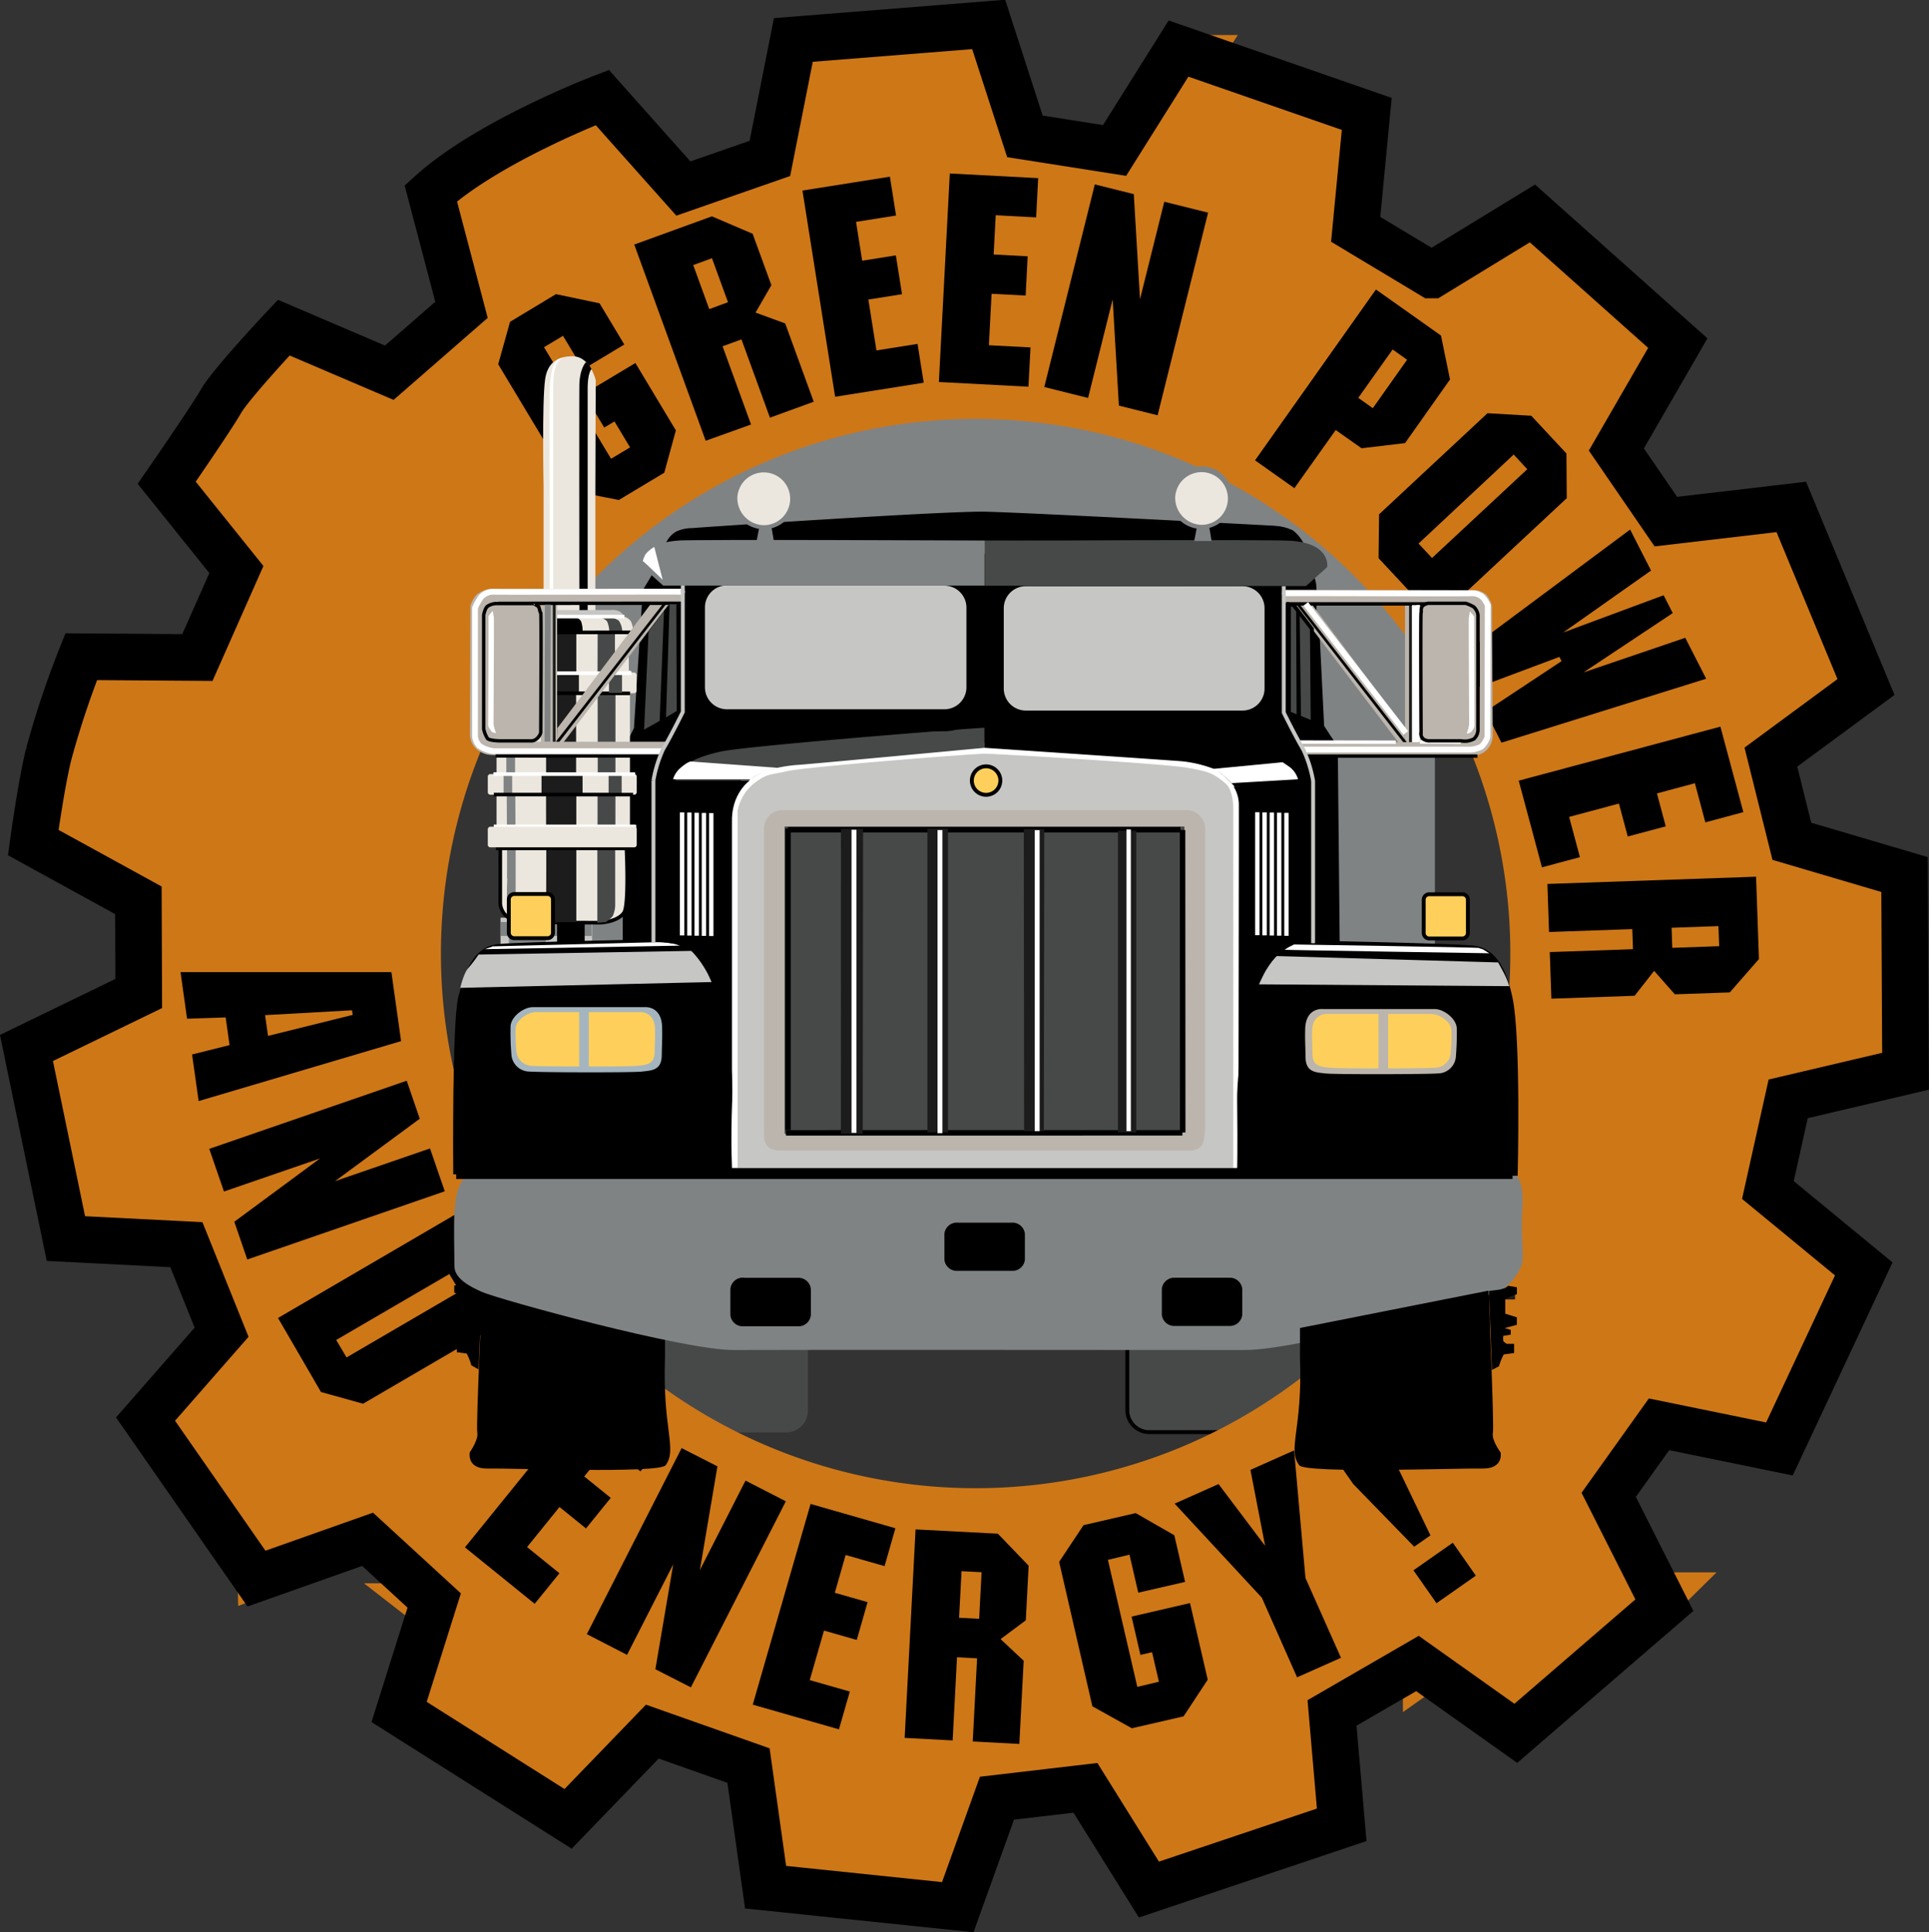 <svg xmlns="http://www.w3.org/2000/svg" viewBox="0 0 372.6 373.25"><rect x="0" y="0" width="372.6" height="373.25" fill="#333333" stroke="none"/><defs><style>.cls-1,.cls-2,.cls-21{fill:#474949;}.cls-11,.cls-14,.cls-16,.cls-17,.cls-18,.cls-2,.cls-22,.cls-26,.cls-28,.cls-31,.cls-32,.cls-35,.cls-8{stroke:#000;}.cls-11,.cls-13,.cls-14,.cls-16,.cls-17,.cls-18,.cls-19,.cls-2,.cls-21,.cls-22,.cls-26,.cls-28,.cls-29,.cls-30,.cls-31,.cls-32,.cls-33,.cls-34,.cls-35,.cls-36,.cls-6,.cls-7,.cls-8{stroke-miterlimit:3.86;}.cls-11,.cls-18,.cls-2,.cls-26,.cls-34{stroke-width:0.75px;}.cls-3{fill:#808384;}.cls-4,.cls-6,.cls-7{fill:#ce7717;}.cls-10,.cls-27,.cls-4,.cls-5{fill-rule:evenodd;}.cls-6,.cls-7{stroke:#ce7717;}.cls-6{stroke-width:7.73px;}.cls-7{stroke-width:10.83px;}.cls-13,.cls-14,.cls-18,.cls-22,.cls-28,.cls-29,.cls-30,.cls-33,.cls-34,.cls-35,.cls-36,.cls-8{fill:none;}.cls-8{stroke-width:9px;}.cls-16,.cls-9{fill:#ece7de;}.cls-10,.cls-23{fill:#fff;}.cls-12,.cls-19,.cls-32{fill:#c6c6c4;}.cls-13,.cls-19,.cls-29,.cls-33,.cls-36{stroke:#fff;}.cls-13,.cls-14,.cls-16{stroke-width:0.7px;}.cls-15{fill:#1b1c1b;}.cls-17{stroke-width:0.71px;}.cls-19,.cls-35{stroke-width:2.13px;}.cls-20,.cls-27,.cls-31{fill:#bbb5ad;}.cls-21{stroke:#474949;stroke-width:0.72px;}.cls-22{stroke-width:1.06px;}.cls-24,.cls-26{fill:#fed05b;}.cls-25{fill:#a4b5bf;}.cls-28,.cls-31,.cls-33{stroke-width:0.66px;}.cls-29,.cls-30{stroke-width:1.12px;}.cls-30{stroke:#808384;}.cls-32{stroke-width:4.25px;}.cls-34{stroke:#c6c6c4;}.cls-36{stroke-width:0.85px;}</style></defs><g id="Lager_2" data-name="Lager 2"><g id="Lager_1-2" data-name="Lager 1"><path class="cls-1" d="M109.12,234.84H151.8a4.25,4.25,0,0,1,4.26,4.25v33.37a4.25,4.25,0,0,1-4.26,4.25H109.12a4.25,4.25,0,0,1-4.25-4.25V239.09a4.25,4.25,0,0,1,4.25-4.25Z"/><path class="cls-2" d="M222,234.77h42.68a4.25,4.25,0,0,1,4.26,4.25v33.37a4.25,4.25,0,0,1-4.26,4.25H222a4.25,4.25,0,0,1-4.25-4.25V239a4.25,4.25,0,0,1,4.25-4.25Z"/><polygon class="cls-3" points="103.91 69.53 277.16 69.53 277.16 199.28 103.91 199.28 103.91 69.53 103.91 69.53"/><path class="cls-4" d="M99.92,131a103.28,103.28,0,1,1,35.34,141.72A103.28,103.28,0,0,1,99.92,131ZM49.57,104a160.35,160.35,0,1,1,54.86,220A160.35,160.35,0,0,1,49.57,104Z"/><path class="cls-5" d="M77.47,201.09,75.6,187.78l-40.73,0,1.26,9,7.46-.25.75,5.35-7.24,1.81,1.27,9,39.1-11.58Zm-25.7-1-.57-4,16.8-.94.13.89L51.77,200.1Zm34.13,30-2.84-8.25-18.35,6.32,16.37-12.06-2.52-7.34L40.42,221.92l2.84,8.24,18.56-6.39L45.26,236l2.5,7.29L85.9,230.12ZM95,256.63l1.86-8.48-8.16-14-35,20.44L62,268.89l8.13,2.26L95,256.63Zm-6.21-7.17L66.94,262.21l-2-3.37L86.79,246.1l2,3.36Zm39.73,28.86L115.2,267.55,89.81,298.9l13.47,10.9,4.78-5.9-6.25-5.06,6.26-7.74,5.12,4.14,4.78-5.9-5.12-4.14,4.78-5.9,6.08,4.92,4.78-5.9ZM151.79,290,144,286l-8.82,17.3,3.4-20.05-6.92-3.53-18.31,35.94,7.77,4,8.92-17.49-3.45,20.27,6.86,3.5L151.79,290ZM173,295.22l-16.43-4.71L145.4,329.28l16.65,4.77,2.1-7.3-7.74-2.21,2.75-9.57,6.33,1.81,2.09-7.3-6.33-1.81,2.09-7.3,7.52,2.15,2.09-7.3Zm25.68,7.21-5.93-6.17-15.9-.83-2.11,40.27,9.27.49.84-16.07,3.88.21-.84,16.06,9,.48.84-16.07-4.46-4.18,4.87-3.63.55-10.56Zm-9.08,1.27-.47,9-3.88-.2.48-9,3.87.2Zm37.23-7.14-7.46-4.28-10.08,2.33-4.71,7.09L211,329.6l7.62,4.24,10-2.3,4.66-7.08-3.42-14.8-11.29,2.61,1.71,7.4,2.25-.52,1.32,5.7-4.17,1L214,301.31l4.17-1,1.69,7.34,9.05-2.08-2.09-9.05ZM250,280.15l-8.47,3.78,2.84,14.68-9-11.94-8.48,3.78,16.84,18.17L250.54,324l8.48-3.77-6.86-15.42-2.2-24.7Zm12-8.8-7.6,5.33,7,10,11.76,12.09,3.14-2.19L269,281.4l-7-10ZM280.62,298l-7.6,5.33,4.45,6.36,7.6-5.33L280.62,298Z"/><polygon class="cls-5" points="115.81 58.59 107.39 56.82 98.52 62.16 96.23 70.36 110.98 94.9 119.53 96.58 128.31 91.31 130.55 83.14 122.73 70.12 112.8 76.08 116.71 82.59 118.69 81.41 121.7 86.42 118.03 88.62 105.08 67.07 108.75 64.87 112.63 71.33 120.59 66.55 115.81 58.59 115.81 58.59"/><path class="cls-5" d="M145.38,45.16l-7.87-3.37-15,5.45,13.8,37.9L145.07,82l-5.5-15.11,3.65-1.33,5.5,15.12,8.46-3.08-5.51-15.12-5.73-2.1L149,55.09l-3.62-9.93Zm-7.86,4.71,3.1,8.51L137,59.71l-3.1-8.51,3.65-1.33Z"/><polygon class="cls-5" points="171.89 34.13 155 36.81 161.31 76.64 178.42 73.93 177.23 66.43 169.29 67.69 167.73 57.86 174.23 56.83 173.04 49.33 166.54 50.36 165.35 42.86 173.08 41.63 171.89 34.13 171.89 34.13"/><polygon class="cls-5" points="200.53 34.41 183.46 33.51 181.35 73.79 198.65 74.7 199.05 67.11 191.01 66.69 191.53 56.75 198.11 57.09 198.5 49.51 191.93 49.16 192.33 41.58 200.14 41.99 200.53 34.41 200.53 34.41"/><polygon class="cls-5" points="233.35 41.08 224.89 38.97 220.2 57.8 219 37.5 211.47 35.62 201.71 74.76 210.17 76.87 214.92 57.82 216.12 78.35 223.6 80.22 233.35 41.08 233.35 41.08"/><path class="cls-5" d="M280.06,73.22l-1.72-8.4-12.57-8.9-23.35,33,7.6,5.38L258,83.07l5,3.52,8.4-1,8.72-12.34Zm-8.28-3.72-6.61,9.35-2.81-2L269,67.51l2.81,2Z"/><path class="cls-5" d="M302.63,96.23l-.06-8.63-6.79-7.29-8.46-.49L266.38,99.35l-.1,8.47,7.06,7.57,8.35.37,20.94-19.53ZM295,90.64l-18.39,17.14L274,105,292.38,87.8,295,90.64Z"/><polygon class="cls-5" points="336.74 156.88 332.31 140.36 293.35 150.8 297.84 167.54 305.17 165.57 303.09 157.8 312.71 155.22 314.41 161.58 321.75 159.62 320.05 153.26 327.38 151.29 329.4 158.85 336.74 156.88 336.74 156.88"/><path class="cls-5" d="M334.12,191.7l5.63-6.44-.55-15.91-40.31,1.4.32,9.28,16.08-.56.13,3.88-16.07.56.31,9,16.08-.56,3.77-4.81,4,4.53,10.57-.37Zm-2.05-8.93-9.06.32-.13-3.88,9.05-.32.14,3.88Z"/><path class="cls-6" d="M15.05,236.94a273,273,0,0,1-6.51-33.58L26.4,195a215.38,215.38,0,0,0,8.34,43l-19.69-1Z"/><path class="cls-7" d="M34.74,93.06A270.28,270.28,0,0,1,55.33,65.75l18.16,7.69a215.49,215.49,0,0,0-26.35,34.94L34.74,93.06Z"/><path class="cls-7" d="M85.68,38.21A271.88,271.88,0,0,1,115.6,21.64l13.45,14.41a216.14,216.14,0,0,0-38.28,21.2l-5.09-19Z"/><path class="cls-7" d="M155.12,9.68A272.56,272.56,0,0,1,189.24,7.3l6.1,18.75a215.3,215.3,0,0,0-43.66,3l3.44-19.41Z"/><path class="cls-7" d="M229.12,12.18a271.85,271.85,0,0,1,32.34,11.14L259.75,43A215.22,215.22,0,0,0,218.38,28.7l10.74-16.52Z"/><path class="cls-7" d="M295.9,43.74a271.93,271.93,0,0,1,25,23.34l-9.55,17.24a214.92,214.92,0,0,0-32-29.85L295.9,43.74Z"/><path class="cls-7" d="M344.67,100.11a271.62,271.62,0,0,1,12.8,31.72l-15.94,11.59a216.09,216.09,0,0,0-16.38-40.58l19.52-2.73Z"/><path class="cls-7" d="M365.94,170.71a272.84,272.84,0,0,1-.61,34.2l-19.21,4.45a214.72,214.72,0,0,0,.78-43.76l19,5.11Z"/><path class="cls-7" d="M356.81,246a271.91,271.91,0,0,1-14.47,31L323,273.25a216,216,0,0,0,18.51-39.66L356.81,246Z"/><path class="cls-7" d="M318.37,309.14a269.58,269.58,0,0,1-25.82,22.43l-16.15-11.3a215.65,215.65,0,0,0,33-28.7l8.93,17.57Z"/><path class="cls-7" d="M256.15,351.36a270.76,270.76,0,0,1-32.54,10.56l-10.45-16.71a215.69,215.69,0,0,0,41.62-13.51l1.37,19.66Z"/><path class="cls-7" d="M183.86,365.65a271,271,0,0,1-34-3.59l-2.75-19.52a215.31,215.31,0,0,0,43.52,4.59l-6.76,18.52Z"/><path class="cls-7" d="M109,348.13A271.21,271.21,0,0,1,80,330l6.09-18.75a215.49,215.49,0,0,0,37.1,23.21L109,348.13Z"/><path class="cls-7" d="M51.27,302.37a272.26,272.26,0,0,1-19.6-28l12.92-14.89a215.14,215.14,0,0,0,25.09,35.86l-18.41,7.06Z"/><path class="cls-6" d="M9.05,162a273.19,273.19,0,0,1,8.29-33.18H37.05a216,216,0,0,0-10.6,42.46L9.05,162Z"/><polygon points="329.56 131.11 325.52 123.2 305.86 129.89 323.1 118.43 321.34 114.98 301.94 122.18 318.91 110.21 314.87 102.29 281.65 127.02 284.73 133.06 301.21 126.89 301.62 127.71 286.95 137.42 290.02 143.46 329.56 131.11 329.56 131.11"/><path class="cls-8" d="M276.54,53.12,296,41.23l28.08,25.05L312.21,86.83l9.56,13.93L346,97.92l14.43,34.79-18.37,13.54,4.05,16.26,21.76,6.42.2,38-22.67,5.33-3.92,17.61L360,245.11l-16.29,34.78-23.26-4.76-9.72,13.62,10.76,21.31-28.7,24.76-19-13.49-16.5,9.55,1.87,21.61L221.92,365l-12.26-19.65-17.09,2L185,368.4l-37.12-3.86-3.3-23.49L126,334.49l-16.27,16.85L77.09,330.69l6.78-21.53L71,297.34l-21.46,7.59L28.11,274.12,42.8,257.34,36,240.43l-23.27-1.18L5.11,202.43,26.8,191.91l-.07-18L6.42,162.76s1.56-11.42,3-17.13a174.67,174.67,0,0,1,6.27-18.78l22.44.16,7.53-17L32.2,93.25s8.52-12.31,10.48-15.73S54.81,63.29,54.81,63.29L75.2,72,89.14,59.85,83.21,37.34c11.22-10.16,33.13-18.5,33.13-18.5L132,36.42l16.71-5.82,4.53-22.88,37.73-3,7,21.62,17.32,2.72L227.64,9.38,264,22,261.86,44.3l14.68,8.82Z"/><path class="cls-9" d="M105,118.35V94.1s-.33-16.29.29-20.79c.46-3.34,2.51-4.49,5.29-4.49,3.44,0,4.49,4.62,4.49,4.62L115,94.17v24.18Z"/><path d="M113.51,118.17V75.09c0-3.18.75-3.8.75-3.8s-.12-.22-.33-.56a4.7,4.7,0,0,0-.75-.78s-1.17,1.15-1.27,4.29c-.06,2.05,0,43.93,0,43.93Z"/><path class="cls-10" d="M106.19,118.17s-.07-41.53,0-42.8a18.85,18.85,0,0,1,.59-4.5,5.64,5.64,0,0,1,1-1.45l.84-.33a3.4,3.4,0,0,0-1.17,1.45c-.41,1-.56,1.88-.61,4.45,0,1.12,0,43.18,0,43.18Z"/><path class="cls-11" d="M132.79,107.4H247.53a6.38,6.38,0,0,1,6.38,6.38V183a6.38,6.38,0,0,1-6.38,6.38H132.79a6.37,6.37,0,0,1-6.38-6.38v-69.2a6.38,6.38,0,0,1,6.38-6.38Z"/><polygon class="cls-12" points="96.68 177.27 114.37 177.27 114.37 183.01 96.68 183.01 96.68 177.27 96.68 177.27"/><polygon class="cls-3" points="96.72 178.1 114.28 178.1 114.28 180.8 96.72 180.8 96.72 178.1 96.72 178.1"/><polygon class="cls-3" points="98.31 178.23 105.43 178.23 105.43 182.72 98.31 182.72 98.31 178.23 98.31 178.23"/><path d="M247.82,103.4l7,17.58.95,19.25s2.63,4.13,2.63,3.75.37,37.88.37,37.88l-5-.06V150l-5.51-12.5-.42-34.11Z"/><path class="cls-5" d="M130.16,103.28c.56-.06-6,10.7-6,10.7l-1.71,26.67-2.27,4.54.11,37,9.34.61s0-79.5.56-79.55Z"/><path d="M92.44,264.52l-1.39-.77a11,11,0,0,0-.9-2.28c-.21-.06-1.91-.27-1.91-.27v-1.81l1.39,0s.58-.32.65-.61a4,4,0,0,0,0-.94l-1.4-.23v-.94L90,256.3l-2.29-.64V254.2l2.18-.7v-2.82l-1-.56-1.15-.43v-1.35l2.29-.46,0-2.83L91.49,248l1.66.23-.71,16.29Z"/><path d="M90.75,280.47s-.73,3.3,3.49,3.2,33.09,1,34.33-.64c2.3-3.09-.63-7-.12-20.77,0-1.27,0-5.95,0-5.95l-35.26-7.74s-1.27,26.74-1,28.14-1.41,3.76-1.41,3.76Z"/><path class="cls-5" d="M246.22,101.58a8.92,8.92,0,0,1,3.55.89,7.59,7.59,0,0,1,2.34,3.18s1.4-.92-2.55-1-59.27-.21-59.27-.21l-59,0-2.66.45a4.8,4.8,0,0,1,2-2.22,7.34,7.34,0,0,1,3.11-.66c.29-.07,48.72-3.33,56.54-3.17s55.95,2.72,55.95,2.72Z"/><polygon class="cls-9" points="95.91 133.94 121.68 133.94 121.68 161.88 95.91 161.88 95.91 133.94 95.91 133.94"/><path class="cls-9" d="M94.71,149.53H122.5a.49.49,0,0,1,.49.49v3a.49.49,0,0,1-.49.49H94.71a.49.49,0,0,1-.49-.49v-3a.49.49,0,0,1,.49-.49Z"/><line class="cls-13" x1="94.8" y1="129.91" x2="121.83" y2="129.91"/><line class="cls-13" x1="96.15" y1="119.16" x2="120.56" y2="119.16"/><polygon class="cls-1" points="117.61 159.69 117.61 163.58 120.13 163.58 120.12 159.69 117.61 159.69 117.61 159.69"/><polygon class="cls-3" points="97.06 163.66 97.06 159.72 98.72 159.72 98.72 163.67 97.06 163.66 97.06 163.66"/><line class="cls-13" x1="95.52" y1="159.69" x2="122.89" y2="159.69"/><line class="cls-14" x1="95.88" y1="163.74" x2="122.79" y2="163.75"/><polygon class="cls-1" points="115.44 133.99 115.46 149.55 118.88 149.55 118.89 133.96 115.44 133.99 115.44 133.99"/><polygon class="cls-1" points="117.56 149.56 117.56 153.46 120.08 153.46 120.08 149.56 117.56 149.56 117.56 149.56"/><polygon class="cls-1" points="115.42 153.53 115.42 159.71 118.87 159.71 118.88 153.53 115.42 153.53 115.42 153.53"/><polygon class="cls-15" points="105.48 133.9 105.48 149.55 111.28 149.55 111.28 133.9 105.48 133.9 105.48 133.9"/><polygon class="cls-15" points="105.47 153.54 105.48 159.69 111.32 159.69 111.32 153.53 105.47 153.54 105.47 153.54"/><polygon class="cls-3" points="97.27 153.49 97.27 149.54 98.93 149.54 98.93 153.5 97.27 153.49 97.27 153.49"/><polygon class="cls-15" points="104.6 149.55 104.6 153.5 112.53 153.5 112.53 149.55 104.6 149.55 104.6 149.55"/><path class="cls-16" d="M121,163.73s.55,11.1-.49,12.6c-1.21,1.75-4.53,1.91-4.53,1.91l-14.13-.06a9.57,9.57,0,0,1-3.45-.81,3.6,3.6,0,0,1-1.77-2.85l0-10.72,24.34-.07Z"/><path class="cls-9" d="M94.14,122.15l28.2-.05a6.31,6.31,0,0,0-.43-2,2.32,2.32,0,0,0-1.17-.92H96.28a2,2,0,0,0-1.78,1.06,2.58,2.58,0,0,0-.36,1.93Z"/><polygon class="cls-9" points="95.9 122.19 121.46 122.19 121.46 129.88 95.91 129.91 95.9 122.19 95.9 122.19"/><polygon class="cls-15" points="105.48 122.11 105.48 130.04 111.32 130.04 111.32 122.11 105.48 122.11 105.48 122.11"/><polygon class="cls-1" points="115.44 122.08 115.42 129.93 118.78 129.93 118.78 122.17 115.44 122.08 115.44 122.08"/><polygon class="cls-3" points="97.83 129.86 97.84 122.11 99.49 122.15 99.49 129.87 97.83 129.86 97.83 129.86"/><path class="cls-1" d="M115.48,119.16s1.5.25,1.84,1a5.58,5.58,0,0,1,.37,2h2.51a4,4,0,0,0-.67-2.27,3.9,3.9,0,0,0-1.85-.66Z"/><path d="M106.33,119.17a2.43,2.43,0,0,0-1.45,1,3.6,3.6,0,0,0-.28,1.93l7.93-.08a5.43,5.43,0,0,0-.29-2,2.11,2.11,0,0,0-1.48-.93Z"/><polygon class="cls-15" points="105.52 163.72 105.49 178.22 111.32 178.24 111.32 163.75 105.52 163.72 105.52 163.72"/><path class="cls-9" d="M94.64,129.91h27.81a.5.5,0,0,1,.5.5v3a.5.5,0,0,1-.5.5H94.64a.5.5,0,0,1-.5-.5v-3a.5.5,0,0,1,.5-.5Z"/><polygon class="cls-3" points="97.25 133.9 97.25 129.95 98.91 129.95 98.91 133.91 97.25 133.9 97.25 133.9"/><polygon class="cls-15" points="104.45 129.96 104.46 133.95 111.82 133.95 111.82 129.96 104.45 129.96 104.45 129.96"/><polygon class="cls-3" points="97.8 149.55 97.8 133.9 99.49 133.9 99.49 149.55 97.8 149.55 97.8 149.55"/><line class="cls-14" x1="94.74" y1="133.87" x2="121.7" y2="133.94"/><polygon class="cls-15" points="104.6 159.69 104.6 163.72 112.53 163.72 112.53 159.69 104.6 159.69 104.6 159.69"/><path class="cls-1" d="M115.38,163.72v14.52l1.57-.11a5.09,5.09,0,0,0,1.39-1.15,5.33,5.33,0,0,0,.49-2.46c0,.07,0-10.78,0-10.78l-3.46,0Z"/><polygon class="cls-3" points="97.91 159.63 97.88 153.59 99.54 153.59 99.57 159.63 97.91 159.63 97.91 159.63"/><path class="cls-3" d="M97.94,169.76l0-6h1.66l0,14.07a3,3,0,0,1-1.4-1.73c-.48-1.32-.21-6.3-.21-6.3Z"/><path class="cls-12" d="M96.28,119.16l24.25-.06a2,2,0,0,0-.91-1,3.06,3.06,0,0,0-1.61-.26H98.08s-1.08-.1-1.5.32a1.29,1.29,0,0,0-.3,1Z"/><line class="cls-13" x1="95.31" y1="149.53" x2="122.69" y2="149.53"/><line class="cls-14" x1="94.02" y1="122.19" x2="122.29" y2="122.15"/><line class="cls-14" x1="95.38" y1="153.48" x2="122.29" y2="153.49"/><line class="cls-14" x1="95.8" y1="163.87" x2="122.5" y2="163.88"/><line class="cls-13" x1="95.37" y1="159.63" x2="122.75" y2="159.63"/><polygon class="cls-1" points="117.63 129.94 117.63 133.84 120.15 133.84 120.15 129.94 117.63 129.94 117.63 129.94"/><line class="cls-13" x1="94.59" y1="130.04" x2="121.97" y2="130.04"/><line class="cls-13" x1="96.23" y1="119.09" x2="120.61" y2="119.11"/><path class="cls-9" d="M94.73,159.69h27.75a.51.51,0,0,1,.51.5v3a.5.5,0,0,1-.51.49H94.73a.5.5,0,0,1-.51-.49v-3a.51.51,0,0,1,.51-.5Z"/><path class="cls-3" d="M290.28,227s4.5-3,3.75,7.12c-.28,3.86.33,8,0,9.75-.53,2.88-4.56,6.06-4.75,6S252,260.78,240.41,260.78s-87.91-.07-98.63,0c-9.7.06-45.37-9.75-48.75-11.25-2.06-.92-5.22-2.48-5.25-4.88s-.14-8.66,0-10.5.38-7.5,4.13-7.5c6.22,0,198.37.38,198.37.38Z"/><path class="cls-17" d="M227,247.17h10.39A2.06,2.06,0,0,1,239.6,249v4.94a2.06,2.06,0,0,1-2.23,1.83H227a2.06,2.06,0,0,1-2.23-1.83V249a2.06,2.06,0,0,1,2.23-1.83Z"/><path class="cls-17" d="M185,236.53h10.38a2.06,2.06,0,0,1,2.23,1.83v4.94a2.06,2.06,0,0,1-2.23,1.83H185a2.06,2.06,0,0,1-2.23-1.83v-4.94a2.06,2.06,0,0,1,2.23-1.83Z"/><path class="cls-17" d="M143.66,247.19h10.39a2.05,2.05,0,0,1,2.22,1.84V254a2.05,2.05,0,0,1-2.22,1.84H143.66a2.06,2.06,0,0,1-2.23-1.84V249a2.06,2.06,0,0,1,2.23-1.84Z"/><path class="cls-18" d="M251.23,259.09s35.83-8.8,36-8.87.52,33.23.52,33.23"/><polygon class="cls-15" points="290.13 249.36 292.64 249.36 292.64 251.01 290.13 251.01 290.13 249.36 290.13 249.36"/><path class="cls-19" d="M144.93,150.53c3-2.25,3.39-1.79,7-2.63s35.83-3.37,38.25-3.37c2.62,0,34.79,1.95,39,2.67s5.5,1,8.23,3.33c2,1.72,1.87,5.62,1.87,5.62v70.5H141.41V156.53a10.07,10.07,0,0,1,3.52-6Z"/><path d="M289.84,280.49s.75,3.28-3.58,3.18-34,1-35.29-.63c-2.36-3.06.66-7,.13-20.61,0-1.27,0-5.91,0-5.91l36.39-7.21s1.16,26.06.87,27.46,1.44,3.72,1.44,3.72Z"/><path d="M288.11,264.67l1.43-.76a11,11,0,0,1,.92-2.27c.22-.05,2-.27,2-.27v-1.79l-1.42,0s-.61-.32-.67-.61a3.91,3.91,0,0,1,0-.93l1.44-.23v-.93l-1.18-.34,2.36-.63v-1.45l-2.24-.7v-2.79l1.06-.56L293,250v-1.34l-1.66-.29-.63.44-1.11.31-2,.24.58,15.36Z"/><path class="cls-20" d="M151,156.48h78.35a3.61,3.61,0,0,1,3.43,3.32v58c-.16,3.09-.47,4.48-3.15,4.45l-78.53,0c-3.39.15-3.53-1.88-3.53-3.41V159.8a3.6,3.6,0,0,1,3.43-3.32Z"/><polygon class="cls-21" points="151.91 160.02 228.42 160.02 228.11 218.43 151.91 218.65 151.91 160.02 151.91 160.02"/><line class="cls-22" x1="152.21" y1="160.28" x2="228.03" y2="160.28"/><line class="cls-22" x1="152.21" y1="160.01" x2="152.21" y2="218.29"/><line class="cls-22" x1="151.81" y1="218.83" x2="228.39" y2="218.82"/><line class="cls-22" x1="228.42" y1="160.33" x2="228.45" y2="218.75"/><polygon class="cls-15" points="162.43 160.13 166.71 160.13 166.64 219 162.42 219 162.43 160.13 162.43 160.13"/><polygon class="cls-23" points="164.48 160.28 165.43 160.28 165.43 218.83 164.48 218.83 164.48 160.28 164.48 160.28"/><polygon class="cls-15" points="179.14 160.09 183.11 160.09 183.11 218.74 179.14 218.74 179.14 160.09 179.14 160.09"/><polygon class="cls-23" points="181.09 160.34 182.03 160.34 182.03 218.89 181.09 218.89 181.09 160.34 181.09 160.34"/><polygon class="cls-15" points="197.75 160.16 201.71 160.16 201.63 218.5 197.82 218.5 197.75 160.16 197.75 160.16"/><polygon class="cls-23" points="199.86 160.36 200.81 160.36 200.81 218.5 199.86 218.5 199.86 160.36 199.86 160.36"/><polygon class="cls-15" points="215.94 160.46 219.48 160.46 219.48 218.74 215.94 218.74 215.94 160.46 215.94 160.46"/><polygon class="cls-23" points="217.58 160.23 218.43 160.23 218.43 218.5 217.58 218.5 217.58 160.23 217.58 160.23"/><path class="cls-11" d="M250.21,182s-3.23.58-5.87,5.59c-2.79,5.32-5.12,18.25-5,25.22.11,8.6,0,13.83,0,13.83l53.44.1s.64-26.33-1-33.95c-1-4.69-2.73-9.34-7.44-9.78s-34.08-1-34.08-1Z"/><path class="cls-20" d="M255.37,194.91s19.85,0,21.71,0,4.22,1.9,4.3,3.68a51.91,51.91,0,0,1-.18,5.67,3.52,3.52,0,0,1-3.45,3.09c-2.21.17-19.91.22-21.76,0s-3.76-.21-3.81-3.09-.13-3.35-.07-5.54c.12-4.08,3.26-3.81,3.26-3.81Z"/><path class="cls-24" d="M256.4,195.86s18.25,0,20,0,3.87,1.59,3.95,3.08a36.48,36.48,0,0,1-.17,4.73,3.1,3.1,0,0,1-3.16,2.58c-2,.14-18.3.18-20,0s-3.45-.18-3.5-2.58-.12-2.8-.07-4.62c.11-3.41,3-3.19,3-3.19Z"/><polygon class="cls-20" points="266.26 195.66 268.13 195.66 268.13 206.51 266.26 206.51 266.26 195.66 266.26 195.66"/><path class="cls-12" d="M246.38,184.67l43,1.24s.69,1.23,1.15,2.14a15.51,15.51,0,0,1,1,2.44l-48.34-.35s.77-1.73,1.27-2.58a24.6,24.6,0,0,1,2-2.89Z"/><path class="cls-11" d="M130.42,181.71s3.24.58,5.88,5.59c2.79,5.31,5.07,16.67,4.75,25.17s0,14,0,14H87.92s-.26-29.31,1-33.95,2.73-9.34,7.44-9.79,34.07-1,34.07-1Z"/><path class="cls-25" d="M124.64,194.55s-19.86,0-21.72,0-4.22,1.9-4.3,3.68a51.91,51.91,0,0,0,.18,5.67,3.52,3.52,0,0,0,3.45,3.09c2.21.17,19.91.22,21.76,0s3.76-.21,3.81-3.09.13-3.35.07-5.54c-.12-4.07-3.25-3.81-3.25-3.81Z"/><path class="cls-24" d="M123.6,195.5s-18.25,0-20,0-3.87,1.59-4,3.08a38.36,38.36,0,0,0,.17,4.73,3.11,3.11,0,0,0,3.17,2.58c2,.14,18.29.18,20,0s3.46-.18,3.5-2.58.13-2.8.07-4.62c-.11-3.41-3-3.19-3-3.19Z"/><polygon class="cls-25" points="111.87 195.3 113.74 195.3 113.74 206.15 111.87 206.15 111.87 195.3 111.87 195.3"/><path class="cls-12" d="M134.06,183.67l-41.62.72a26.56,26.56,0,0,1-2,2.63c-.88.95-1.53,3.8-1.53,3.8l48.55-1.12s-.67-1.54-1.16-2.4c-1.12-2-2.24-3.63-2.24-3.63Z"/><path d="M239.22,213s.1-56.89.07-57.81a6.72,6.72,0,0,0-1-3.23l12.59-.92,0,31.08s-3.66.38-7,6.26c-3.44,6.06-4.71,24.62-4.71,24.62Z"/><path class="cls-26" d="M276.06,172.74h6.41a1.06,1.06,0,0,1,1.06,1.06v6.41a1.06,1.06,0,0,1-1.06,1.07h-6.41a1.07,1.07,0,0,1-1.06-1.07V173.8a1.07,1.07,0,0,1,1.06-1.06Z"/><path class="cls-26" d="M99.34,172.69h6.41a1.06,1.06,0,0,1,1.06,1.06v6.41a1.06,1.06,0,0,1-1.06,1.07H99.34a1.07,1.07,0,0,1-1.06-1.07v-6.41a1.07,1.07,0,0,1,1.06-1.06Z"/><path d="M141.38,212.6s0-52.78,0-53.7c-.18-5.66,3.43-8.12,3.43-8.12l-14.31,0,.06,31s2.82.36,6.15,6.24c3.44,6.07,4.71,24.63,4.71,24.63Z"/><path class="cls-27" d="M107.55,145.09l21.85-28.62-3.46-.14s-18.39,24.56-18.31,24.35-.08,4.41-.08,4.41Z"/><polygon class="cls-20" points="104.46 115.46 107.62 115.46 107.62 144.86 104.46 144.86 104.46 115.46 104.46 115.46"/><polygon class="cls-15" points="106.78 115.3 107.31 115.3 107.31 144.16 106.78 144.16 106.78 115.3 106.78 115.3"/><polygon points="128.69 115.83 107.43 143.19 107.43 144.08 129.23 115.97 128.69 115.83 128.69 115.83"/><path class="cls-20" d="M131.87,116.61H96.82a3.16,3.16,0,0,0-2.65.52,2.79,2.79,0,0,0-.87,2.3s-.08,20.53,0,20.47-.37,2.23.72,2.59,2.23.79,2.23.79l32.5,0-1.31,2.62c-.1,0-32.35-.06-32.35-.06a4.69,4.69,0,0,1-2.88-1,3.88,3.88,0,0,1-1.44-3.17l.09-24.64a5.57,5.57,0,0,1,1.19-2.15,5.73,5.73,0,0,1,2.37-1.11l37.22,0,.23,2.8Z"/><line class="cls-28" x1="96.27" y1="116.55" x2="131.88" y2="116.53"/><line class="cls-28" x1="95.75" y1="146.02" x2="127.44" y2="146.03"/><path class="cls-29" d="M131.72,114.31c.09-.06-36,.06-36.19,0a3.22,3.22,0,0,0-2.59,1,10.51,10.51,0,0,0-1.19,2.15l0,24.85a3.22,3.22,0,0,0,.88,1.79,6.56,6.56,0,0,0,2.72,1h32.81"/><line class="cls-30" x1="105.81" y1="116.8" x2="105.74" y2="143.26"/><path class="cls-31" d="M104.45,141.6s.13-23.22,0-23.22-.24-.91-.45-1.19-1.06-.6-.91-.6H95.8a3.21,3.21,0,0,0-1.54.46c-.63.39-.83,1.78-.83,1.78s0,22.14,0,22a5.58,5.58,0,0,0,.73,1.82c.43.46,2.55.46,2.55.46h6a1.6,1.6,0,0,0,.91-.36,2.51,2.51,0,0,0,.82-1.19Z"/><path class="cls-23" d="M94.35,119.11c.05.09-.06,20.85-.06,20.85s-.09.3.42,1a1.14,1.14,0,0,0,1.11.62,6.56,6.56,0,0,1-.49-1.75c0-.43.12-20.21.06-20.64a6.88,6.88,0,0,1-.17-1.16,4.85,4.85,0,0,0-.87,1Z"/><path class="cls-1" d="M190.16,144.48v-3.89c0-.13-45.55,3.42-50.94,4.59s-7.56,2.91-8.1,3.89a6.32,6.32,0,0,0-.67,1.71l14.16,0a13.29,13.29,0,0,1,3.37-1.9,28,28,0,0,1,6-1.12c.2.06,36.21-3.31,36.21-3.31Z"/><path class="cls-23" d="M133.53,147.1l16.78,1.22a17.56,17.56,0,0,0-3.51,1.13c-1.69.81-1.69,1.08-1.69,1.08H130a4.76,4.76,0,0,1,1.57-2.31c1.41-1.19,1.92-1.13,1.92-1.13Z"/><path d="M190.16,144.48v-3.89s46.61,3.66,52,4.83,7.55,2.9,8.09,3.89a5.94,5.94,0,0,1,.67,1.7l-12.38,1s-2.44-2.89-4.32-3.58a24.34,24.34,0,0,0-5.72-1.36c-1.73-.17-38.34-2.62-38.34-2.62Z"/><path class="cls-23" d="M247.72,147.24l-13.78,1.32a5.22,5.22,0,0,1,2.34,1.22,13.61,13.61,0,0,1,1.6,1.5l12.84-.75a4.48,4.48,0,0,0-1.59-2.35c-1.68-1.16-1.41-.94-1.41-.94Z"/><path class="cls-26" d="M187.72,150.78a2.75,2.75,0,1,1,2.74,2.75,2.75,2.75,0,0,1-2.74-2.75Z"/><path class="cls-32" d="M140.42,111h42a6.38,6.38,0,0,1,6.38,6.38v15.38a6.38,6.38,0,0,1-6.38,6.37h-42a6.37,6.37,0,0,1-6.38-6.37V117.33a6.37,6.37,0,0,1,6.38-6.38Z"/><path class="cls-32" d="M198.14,111.11H240a6.38,6.38,0,0,1,6.38,6.38V133a6.38,6.38,0,0,1-6.38,6.38H198.14a6.38,6.38,0,0,1-6.38-6.38V117.49a6.38,6.38,0,0,1,6.38-6.38Z"/><path class="cls-3" d="M124,109.44s-.75-4.4,6.79-5c3.6-.31,59.37,0,59.37,0v8.67l-62.07,0L124,109.44Z"/><path class="cls-1" d="M256.36,109.47s.74-4.4-6.8-5c-3.59-.31-59.36,0-59.36,0v8.67l62.07.06,4.09-3.66Z"/><path class="cls-10" d="M128,112s-3.79-3.71-3.84-3.61a4.66,4.66,0,0,1,.56-1.36,6.07,6.07,0,0,1,1.66-1.38L128,112Z"/><path class="cls-23" d="M249.91,182.44s35.84.55,35.82.68.48.07.95.41c.31.22,1,.61,1,.61s-39.74-.62-39.57-.68.62-.41.89-.54l.95-.48Z"/><polygon class="cls-3" points="149.04 101.94 149.49 104.58 146.13 104.58 146.64 101.93 149.04 101.94 149.04 101.94"/><path class="cls-3" d="M141.47,96.12a6.06,6.06,0,1,1,6.06,6.11,6.09,6.09,0,0,1-6.06-6.11Z"/><path class="cls-9" d="M142.43,96.12a5.1,5.1,0,1,1,5.1,5.33,5.22,5.22,0,0,1-5.1-5.33Z"/><polygon class="cls-3" points="233.59 101.88 234.03 104.51 230.67 104.51 231.18 101.87 233.59 101.88 233.59 101.88"/><path class="cls-3" d="M226,96.06a6.05,6.05,0,1,1,6,6.11,6.09,6.09,0,0,1-6-6.11Z"/><path class="cls-9" d="M227,96.06a5.09,5.09,0,1,1,5.09,5.32A5.21,5.21,0,0,1,227,96.06Z"/><path class="cls-27" d="M271.25,144.9l-21.54-28.33,3.46-.15s18.39,24.57,18.3,24.36-.22,4.12-.22,4.12Z"/><polygon class="cls-20" points="271.39 115.56 274.27 115.56 274.27 145.04 271.39 145.04 271.39 115.56 271.39 115.56"/><polygon class="cls-15" points="272.17 115.39 272.7 115.39 272.7 144.26 272.17 144.26 272.17 115.39 272.17 115.39"/><polygon points="250.41 115.93 271.68 143.29 271.68 144.18 249.88 116.07 250.41 115.93 250.41 115.93"/><path class="cls-20" d="M248.19,116.69l34.09,0a3.2,3.2,0,0,1,2.66.51,2.79,2.79,0,0,1,.86,2.31s.09,20.53,0,20.47.38,2.22-.72,2.59-2.22.78-2.22.78l-32,0s1.4,2.69,1.31,2.63S284,146,284,146a4.39,4.39,0,0,0,3.14-1.09,4.17,4.17,0,0,0,1.19-3.09l-.15-24.65a4.53,4.53,0,0,0-1.12-2.31,3.68,3.68,0,0,0-2.48-.86l-36.4-.07v2.79Z"/><line class="cls-28" x1="283.21" y1="116.65" x2="248.33" y2="116.65"/><line class="cls-28" x1="285.37" y1="146.05" x2="248.33" y2="146.05"/><line class="cls-33" x1="282.14" y1="143.37" x2="274.27" y2="143.31"/><line class="cls-33" x1="269.6" y1="143.37" x2="251.05" y2="143.34"/><line class="cls-33" x1="273.93" y1="116.85" x2="273.99" y2="143.31"/><line class="cls-29" x1="271.54" y1="141.58" x2="252.22" y2="116.65"/><path class="cls-29" d="M248.19,114.6c-.08-.06,35.68.09,35.88,0a3.06,3.06,0,0,1,2.3.75,5.84,5.84,0,0,1,1,1.56l-.06,25.43a4.27,4.27,0,0,1-1.15,1.87,4.85,4.85,0,0,1-2.45.58h-32"/><line class="cls-29" x1="273.3" y1="116.9" x2="273.36" y2="143.36"/><path class="cls-31" d="M274.49,141.55s-.12-23.22,0-23.22-.16-.85.34-1.33a2.4,2.4,0,0,1,1-.46h7.28a7.24,7.24,0,0,1,1.55.69,2.64,2.64,0,0,1,.82,1.55s0,22.14,0,22.05a2.5,2.5,0,0,1-.76,1.89,3.8,3.8,0,0,1-2.52.38h-6a2,2,0,0,1-1.23-.31,1.35,1.35,0,0,1-.5-1.24Z"/><path class="cls-23" d="M284.75,119.21c0,.08.06,20.85.06,20.85s.1.3-.41,1a1.17,1.17,0,0,1-1.11.62,7,7,0,0,0,.49-1.75c0-.44-.12-20.22-.06-20.65a8.06,8.06,0,0,0,.17-1.15,4.6,4.6,0,0,1,.86,1Z"/><path class="cls-34" d="M253.64,182.21l0-31.35a24.23,24.23,0,0,0-1.86-6c-1.62-2.75-3.81-7.2-3.81-7.2V113.23"/><polygon class="cls-1" points="130.74 137.37 130.76 116.73 129.2 116.73 125.28 122.01 124.41 140.94 130.74 137.37 130.74 137.37"/><path d="M128.63,139l.71-22.29L128.26,118s-.88,21.75-.85,21.66a9.21,9.21,0,0,1,1.22-.66Z"/><polygon points="107.6 178.13 112.93 178.13 112.93 182.81 107.6 182.81 107.6 178.13 107.6 178.13"/><path class="cls-23" d="M95.05,182.81,127,182s1.66.05,2.11.1a12.29,12.29,0,0,1,2.21.57l-37.69.68,1.45-.49Z"/><line class="cls-35" x1="88.12" y1="226.68" x2="292.16" y2="226.68"/><line class="cls-36" x1="131.75" y1="156.93" x2="131.75" y2="180.69"/><line class="cls-36" x1="133.16" y1="156.96" x2="133.16" y2="180.72"/><line class="cls-36" x1="134.57" y1="157" x2="134.57" y2="180.75"/><line class="cls-36" x1="135.97" y1="157.03" x2="135.97" y2="180.78"/><line class="cls-36" x1="137.38" y1="157.06" x2="137.38" y2="180.81"/><line class="cls-36" x1="242.86" y1="156.89" x2="242.86" y2="180.65"/><line class="cls-36" x1="244.26" y1="156.93" x2="244.26" y2="180.68"/><line class="cls-36" x1="245.67" y1="156.96" x2="245.67" y2="180.71"/><line class="cls-36" x1="247.08" y1="156.99" x2="247.08" y2="180.74"/><line class="cls-36" x1="248.49" y1="157.02" x2="248.49" y2="180.77"/><path d="M130.27,141.1s-1.65,2.9-2.48,4.56a28.32,28.32,0,0,0-1.41,5.24v30.85s4,.62,4,.52-.39-31.75-.39-31.75l.27-9.42Z"/><path d="M129.42,141.46l2.22-4s0-20.58,0-20.67-1,0-1,0l.07,20.54-1.21.8-.07,3.29Z"/><polygon class="cls-2" points="248.96 137.77 248.97 116.72 249.88 116.88 253.4 121.46 253.55 139.61 248.96 137.77 248.96 137.77"/><path d="M250.45,138.1c0,.11-.09-20.1-.09-20.1l.68.93.26,19.59s-.84-.54-.85-.42Z"/><path class="cls-34" d="M126.22,182.08l0-31.35a24.23,24.23,0,0,1,1.86-6c1.62-2.75,3.81-7.2,3.81-7.2V113.1"/></g></g></svg>
